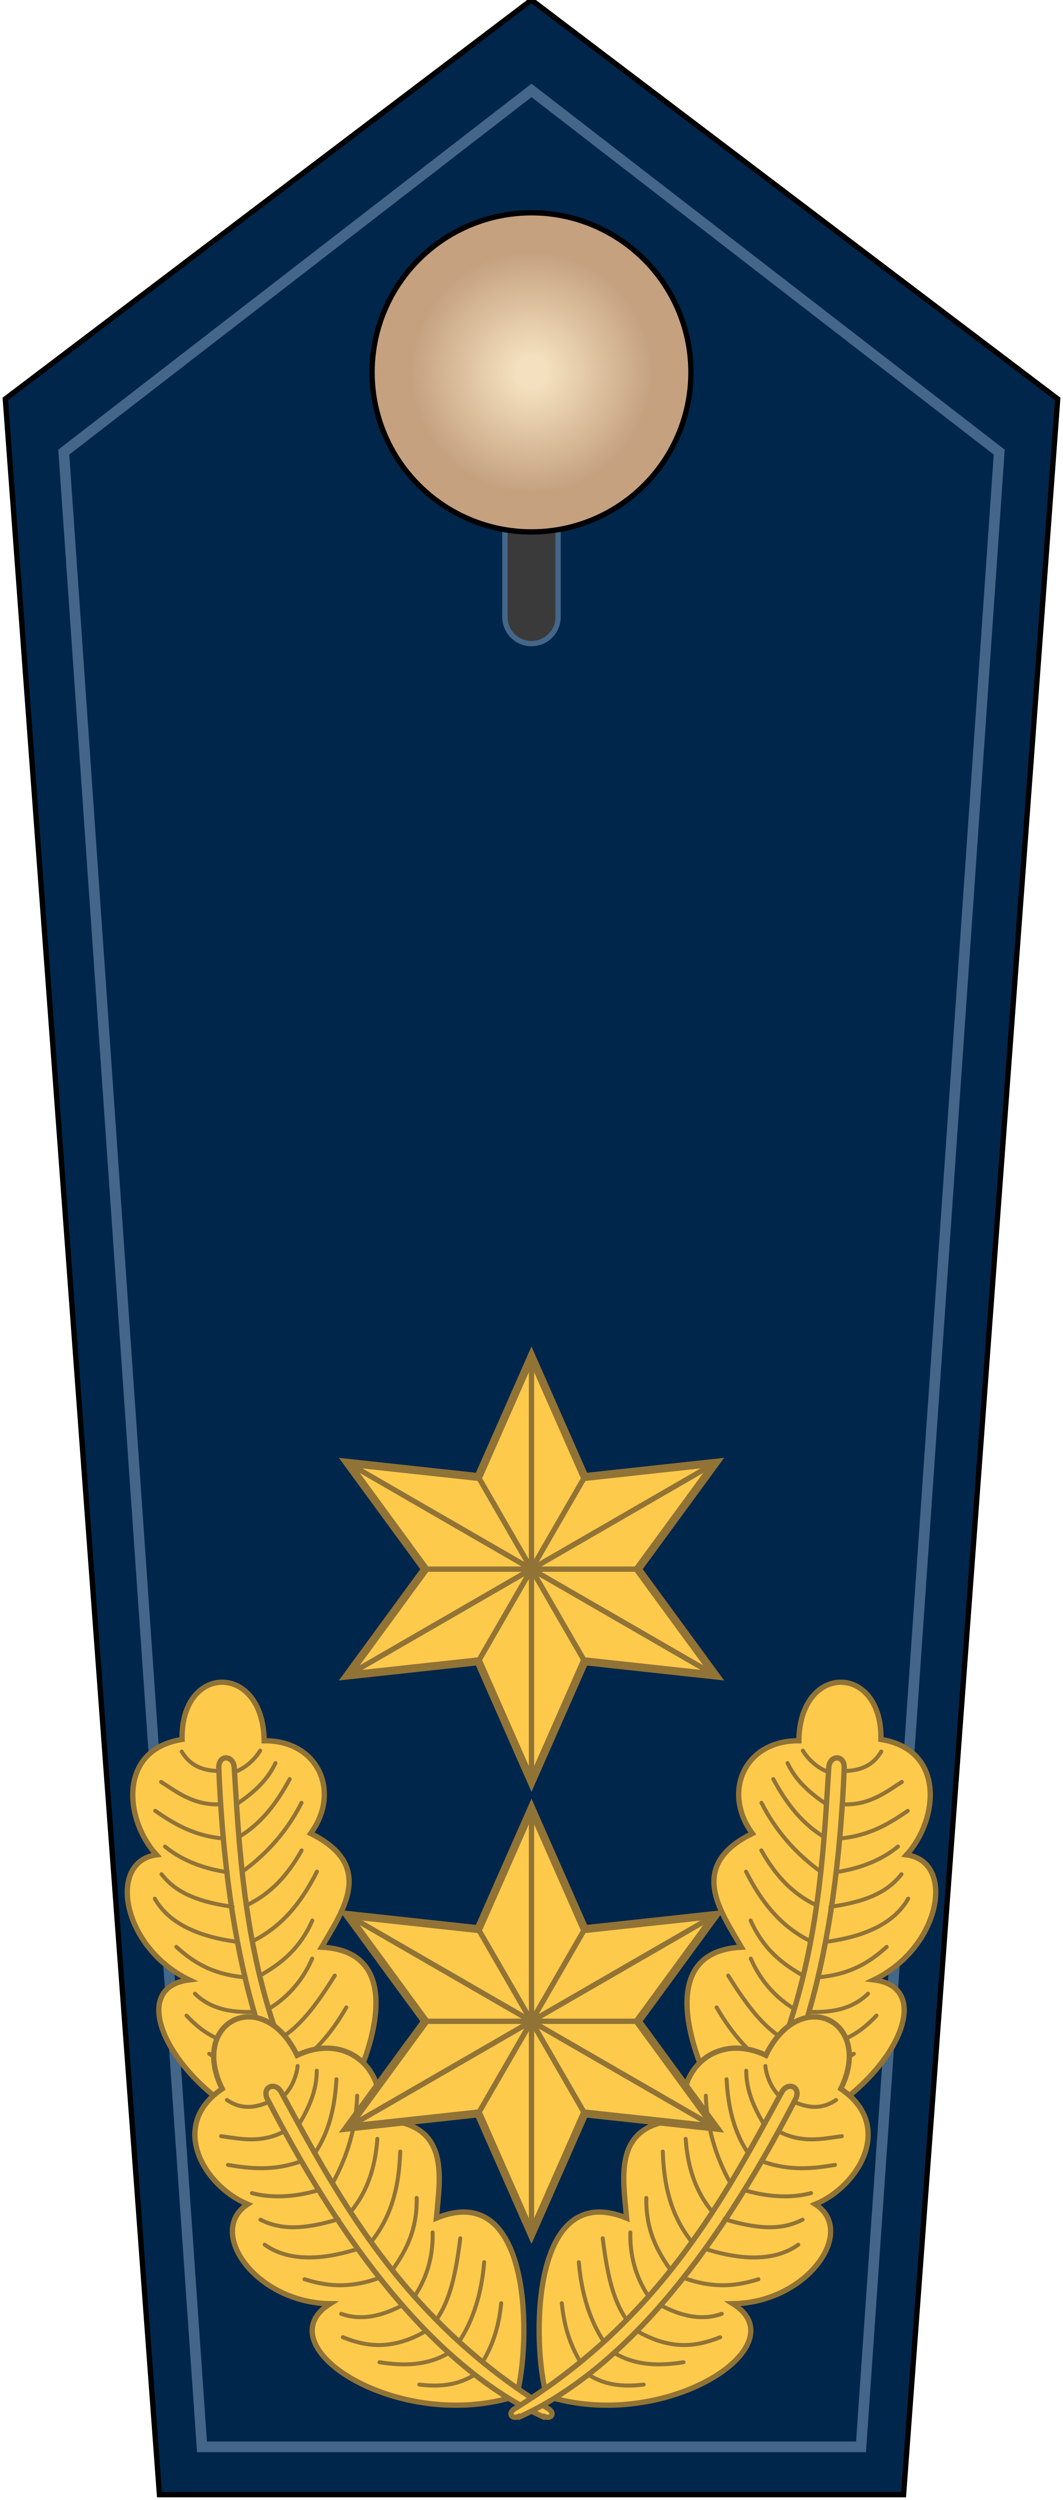 <?xml version="1.0" encoding="UTF-8" standalone="no"?>
<svg version="1.1" width="200" height="470" 
	xmlns="http://www.w3.org/2000/svg" 
	xmlns:xlink="http://www.w3.org/1999/xlink">

<radialGradient id="grad">
	<stop offset="10%" stop-color="#f4e0be"/>
	<stop offset="75%" stop-color="#c5a180"/>
</radialGradient>

<polygon style="fill:#00264b;stroke:black;stroke-width:1px" 
	points="100,0 1,75 30,469 170,469 199,75"/>
<polygon style="fill:none;stroke:#468;stroke-width:2px" 
	points="100,17 12,85 38,460 162,460 188,85"/>

<path style="fill:#3a3a3a;stroke:#468;stroke-width:1px" 
	d="m 95,116 a5,5,0,0,0,10,0 v-25 h-10 v25 z"/>
<circle style="fill:url(#grad);stroke:black;stroke-width:1px" 
	cx="100" cy="70" r="30"/>


<defs><g id="leaf">
<path style="fill:#fdca4c;stroke:#917336;stroke-width:1px" 
	d="m 97.2,450.3 c 2.6,-9 3.3,-40.8 -15.1,-33.3 0.7,-7.9 
	2.8,-18.2 -10.9,-18.5 1.9,-9.5 -6.1,-16.5 -15.3,-12.1 
	-6.4,-13.3 -20.4,-6.5 -14.1,6.3 -10.2,6.9 -3.4,18.3 4.8,21.7 
	-7.9,5.1 1.5,18.5 15.5,18.7 -12.7,8 13.1,24.5 35.2,17.3 z"/>
<path style="fill:#fdca4c;stroke:#917336;stroke-width:1px" 
	d="M 102.4,454.3 c 1.4,0.6 2.1,-0.7 0.7,-1.5 
	C 75.6,435.9 63.5,412.8 52.9,393.3 c -1.1,-2 -3.7,-1 -2.6,1.3 
	15.9,30.8 33.3,51.3 52,59.8 z"/>
<path style="fill:none;stroke:#917336;stroke-width:0.75px;stroke-linecap:round" d="
	M 90.9,443.9 c 2.1,-3.6 3,-7 3.4,-10.9 
	M 86.4,440.2 c 2.7,-4.1 4.2,-9.1 4.7,-14.9 
	M 82.2,436 c 2.4,-3.6 3.5,-8 4.4,-15.2 
	M 78,431.7 c 2.6,-3.9 3.5,-8.1 3.4,-12 
	M 73.8,426.8 c 2.7,-3.8 4.7,-7.7 4.6,-13.6 
	M 69.9,421.4 c 4.1,-5.2 5.2,-11 5.4,-16.9 
	M 66,415.8 c 3.2,-3.9 4.6,-8.4 5,-13.7 
	M 62.6,410.4 c 2.8,-5.1 4.4,-10.5 4.6,-16.4 
	M 59.3,404.7 c 2.6,-3.9 3.7,-8.5 4,-13.8 
	M 56.3,399.3 c 1.8,-3 3.3,-6.3 3.3,-10 
	M 53.5,393.9 c 1.3,-1.3 2.3,-3.5 2.5,-5.5 
	M 50.7,395.1 c -3.5,1.6 -5.9,1.1 -8,-0.3 
	M 53.5,400.7 c -4.4,2.3 -8.2,1.4 -11.9,0.9 
	M 56.7,406.3 c -5.2,1.9 -9.7,1.4 -13.8,0.7 
	M 60.1,411.7 c -4.9,1.5 -9.4,1.5 -12.7,0.6 
	M 63.7,417.2 c -7.8,2.4 -11.7,1.6 -14.7,0.1 
	M 67.3,422.8 c -7.3,2.3 -13.3,2.2 -17.5,-0.8 
	M 71.5,428.2 c -6,2.2 -10.3,1.5 -14.2,0.3 
	M 75.7,433.4 c -3.7,1.9 -7.5,3 -11.5,1.6 
	M 80.2,438.2 c -6.4,3.7 -11.2,3 -15.7,1.2 
	M 84.5,442.3 c -4.1,2.5 -8.6,2.5 -13.1,1.8 
	M 89.2,446.5 c -3.4,2.1 -6.9,2.2 -10.3,1.8" />
</g></defs>

<g id="two_leafs">
	<use xlink:href="#leaf" transform="rotate(25 100,390) translate(-28,-32)"/>
	<use xlink:href="#leaf"/>
</g>
<use xlink:href="#two_leafs" transform="scale(-1,1) translate(-200,0)"/>


<g id="star">
<polygon style="fill:#fdca4c;stroke:#917336;stroke-width:1.5px" 
	points="100,340 110,362.679 134.641,360 
		120,380 134.641,400 110,397.321 
		100,420 90,397.321 65.359,400 
		80,380 65.359,360 90,362.679"/>
<path style="fill:none;stroke:#917336;stroke-width:1px"
	d="M 100,340 v80 M 110,362.679 L 90,397.321 
	M 134.631,360 L 65.349,400 M 80,380 h40 
	M 134.641,400 L 65.359,360 M 110,397.321 L 90,362.679"/>
</g>

<use xlink:href="#star" transform="translate(0,-85)"/>

</svg>